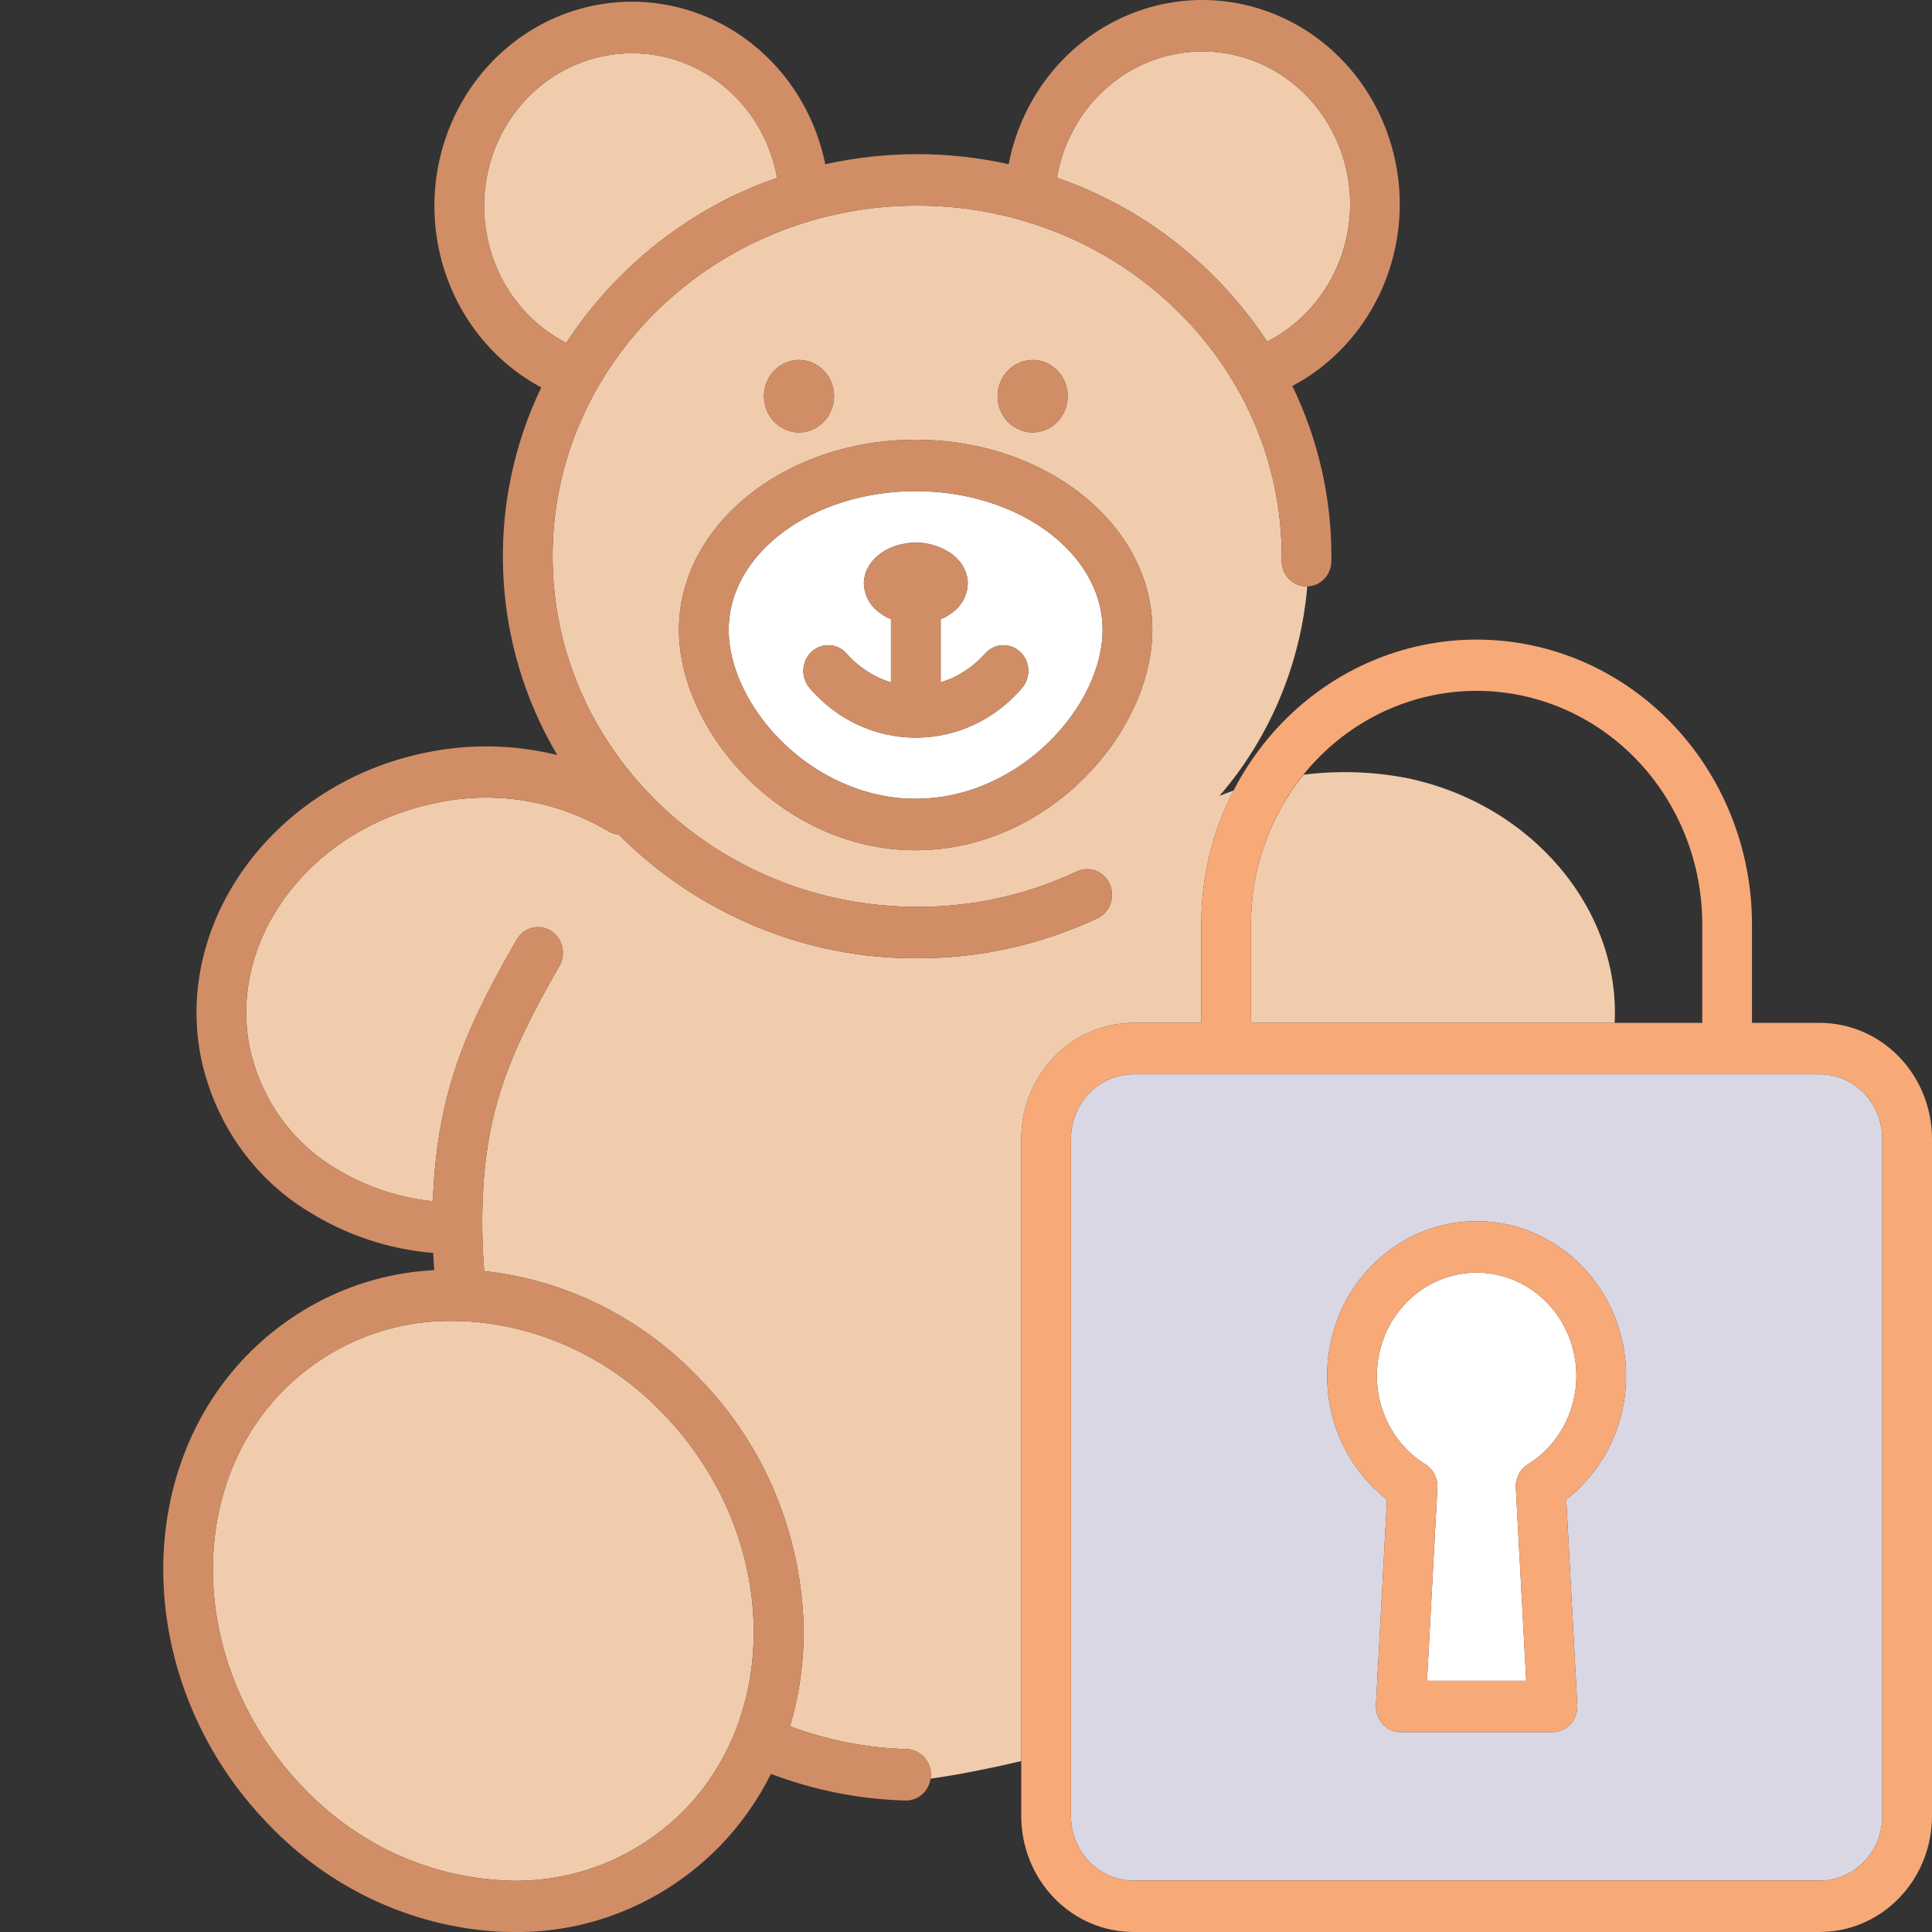 <svg width="122" height="122" viewBox="0 0 122 122" fill="none" xmlns="http://www.w3.org/2000/svg">
<rect x="0" y="0" width="122" height="122" fill="#333333" stroke="none"/>
<g clip-path="url(#clip0_1_2148)">
<path d="M39.902 3.362C37.798 3.361 35.755 4.097 34.106 5.448C32.457 6.8 31.298 8.689 30.817 10.808C30.337 12.927 30.563 15.151 31.46 17.12C32.356 19.09 33.87 20.687 35.755 21.654C38.967 16.762 43.646 13.099 49.071 11.231C48.674 9.017 47.539 7.017 45.864 5.58C44.189 4.142 42.079 3.357 39.902 3.362Z" fill="#F0CCAD"/>
<path d="M88.776 49.12C86.644 48.717 84.466 48.65 82.315 48.92C80.168 51.566 78.992 54.91 78.995 58.364V64.592H101.959C102.324 57.461 96.763 50.75 88.776 49.12Z" fill="#F0CCAD"/>
<path d="M28.596 83.414C26.595 83.384 24.609 83.766 22.753 84.538C20.897 85.309 19.208 86.456 17.784 87.91C11.505 94.404 12.11 105.598 19.133 112.861C22.428 116.342 26.855 118.433 31.555 118.729C33.7 118.883 35.853 118.564 37.87 117.793C39.888 117.023 41.724 115.817 43.257 114.257C49.536 107.763 48.93 96.57 41.907 89.306C38.613 85.825 34.187 83.734 29.486 83.438C29.188 83.422 28.891 83.414 28.596 83.414Z" fill="#F0CCAD"/>
<path d="M85.258 12.899C85.258 10.484 84.384 8.158 82.807 6.378C81.23 4.598 79.066 3.494 76.74 3.284C74.415 3.074 72.098 3.773 70.247 5.243C68.396 6.714 67.145 8.848 66.741 11.226C72.14 13.082 76.804 16.715 80.019 21.57C81.587 20.774 82.908 19.54 83.834 18.007C84.76 16.475 85.253 14.705 85.258 12.899Z" fill="#F0CCAD"/>
<path d="M71.566 64.592H75.856V58.364C75.853 55.418 76.554 52.517 77.897 49.919C77.591 50.027 77.289 50.14 77.001 50.262C80.184 46.587 82.131 41.944 82.551 37.029C82.521 37.029 82.492 37.036 82.461 37.034C82.045 37.023 81.65 36.841 81.364 36.528C81.077 36.216 80.922 35.799 80.933 35.368C80.935 35.287 80.935 35.204 80.935 35.124C80.935 22.915 70.608 12.982 57.914 12.982C45.221 12.982 34.894 22.915 34.894 35.124C34.894 47.332 45.221 57.265 57.914 57.265C61.394 57.279 64.835 56.516 68.004 55.028C68.382 54.851 68.814 54.836 69.203 54.987C69.592 55.139 69.908 55.443 70.08 55.835C70.252 56.226 70.267 56.672 70.122 57.075C69.976 57.478 69.682 57.805 69.304 57.984C65.728 59.664 61.843 60.526 57.914 60.512C50.887 60.552 44.122 57.749 39.065 52.701C38.835 52.681 38.612 52.607 38.413 52.487C35.105 50.527 31.215 49.895 27.486 50.713C19.707 52.301 14.441 59.176 15.747 66.04C16.075 67.644 16.724 69.159 17.654 70.487C18.584 71.815 19.772 72.926 21.143 73.749C23.03 74.921 25.146 75.64 27.337 75.854C27.58 68.692 29.701 64.441 32.626 59.339C32.731 59.156 32.87 58.995 33.035 58.868C33.2 58.74 33.388 58.647 33.588 58.594C33.787 58.541 33.995 58.53 34.199 58.56C34.403 58.59 34.599 58.662 34.777 58.771C34.954 58.879 35.109 59.023 35.233 59.194C35.356 59.364 35.446 59.559 35.497 59.765C35.548 59.972 35.559 60.187 35.53 60.398C35.501 60.609 35.431 60.812 35.326 60.995C31.956 66.874 30.452 70.617 30.452 77.254C30.452 78.258 30.498 79.268 30.574 80.268C35.712 80.817 40.505 83.201 44.128 87.01C48.042 90.986 50.39 96.323 50.716 101.988C50.843 104.361 50.561 106.74 49.884 109.011C52.252 109.894 54.742 110.381 57.258 110.452C57.674 110.463 58.069 110.645 58.355 110.958C58.642 111.27 58.797 111.687 58.785 112.118C58.781 112.184 58.773 112.251 58.761 112.316C60.416 112.088 62.475 111.682 64.488 111.206V71.916C64.49 69.975 65.236 68.113 66.563 66.74C67.89 65.367 69.689 64.595 71.566 64.592ZM63.04 24.572C63.096 24.278 63.207 23.997 63.368 23.748C63.448 23.622 63.541 23.506 63.645 23.401C63.747 23.294 63.86 23.198 63.98 23.115C64.102 23.033 64.23 22.962 64.364 22.905C64.497 22.847 64.635 22.803 64.777 22.775C65.062 22.714 65.356 22.714 65.64 22.775C65.783 22.803 65.923 22.847 66.057 22.905C66.19 22.962 66.317 23.033 66.437 23.115C66.559 23.197 66.671 23.293 66.773 23.401C66.877 23.506 66.969 23.622 67.049 23.748C67.29 24.125 67.419 24.567 67.422 25.019C67.422 25.169 67.407 25.318 67.378 25.465C67.35 25.611 67.308 25.755 67.252 25.892C67.199 26.032 67.131 26.165 67.049 26.289C66.887 26.539 66.679 26.754 66.437 26.922C66.317 27.004 66.19 27.074 66.057 27.132C65.788 27.246 65.5 27.305 65.209 27.308C65.064 27.308 64.919 27.292 64.777 27.262C64.636 27.233 64.497 27.19 64.364 27.132C64.23 27.074 64.102 27.004 63.98 26.922C63.678 26.712 63.431 26.429 63.259 26.097C63.087 25.765 62.997 25.395 62.996 25.019C62.995 24.869 63.01 24.719 63.04 24.572ZM48.286 24.572C48.314 24.426 48.356 24.283 48.411 24.145C48.466 24.006 48.534 23.873 48.614 23.748C48.694 23.622 48.786 23.506 48.89 23.401C49.096 23.188 49.339 23.019 49.608 22.904C49.876 22.789 50.164 22.729 50.455 22.729C50.745 22.729 51.033 22.789 51.301 22.904C51.569 23.019 51.813 23.188 52.019 23.401C52.122 23.506 52.215 23.622 52.295 23.748C52.376 23.872 52.444 24.005 52.498 24.145C52.554 24.282 52.597 24.425 52.623 24.572C52.653 24.719 52.668 24.869 52.668 25.019C52.667 25.169 52.653 25.318 52.623 25.465C52.596 25.611 52.554 25.755 52.498 25.892C52.444 26.032 52.376 26.165 52.295 26.289C52.215 26.415 52.122 26.531 52.019 26.636C51.813 26.849 51.569 27.018 51.301 27.133C51.033 27.248 50.745 27.308 50.455 27.308C50.164 27.308 49.876 27.248 49.608 27.133C49.339 27.018 49.096 26.849 48.89 26.636C48.786 26.531 48.694 26.415 48.614 26.289C48.535 26.163 48.467 26.031 48.411 25.892C48.356 25.754 48.314 25.611 48.286 25.465C48.256 25.318 48.241 25.169 48.241 25.019C48.241 24.869 48.256 24.719 48.286 24.572ZM57.82 53.689C49.403 53.689 42.874 46.205 42.874 39.767C42.874 33.15 49.579 27.767 57.82 27.767C66.061 27.767 72.766 33.15 72.766 39.767C72.766 46.205 66.237 53.689 57.82 53.689V53.689Z" fill="#F0CCAD"/>
<path d="M57.258 110.452C54.742 110.38 52.252 109.894 49.884 109.011C50.561 106.739 50.843 104.361 50.716 101.988C50.39 96.323 48.042 90.985 44.128 87.01C40.505 83.201 35.712 80.817 30.574 80.267C30.498 79.268 30.452 78.258 30.452 77.253C30.452 70.617 31.956 66.874 35.326 60.995C35.539 60.625 35.6 60.182 35.497 59.765C35.394 59.348 35.135 58.99 34.777 58.77C34.419 58.551 33.991 58.487 33.588 58.594C33.184 58.7 32.839 58.968 32.626 59.339C29.701 64.441 27.58 68.692 27.337 75.853C25.146 75.64 23.03 74.92 21.143 73.749C19.772 72.926 18.584 71.815 17.654 70.487C16.724 69.159 16.075 67.644 15.747 66.04C14.441 59.176 19.707 52.3 27.486 50.713C31.215 49.895 35.105 50.526 38.413 52.487C38.612 52.607 38.835 52.681 39.065 52.701C44.122 57.749 50.887 60.552 57.914 60.512C61.843 60.526 65.728 59.664 69.304 57.983C69.682 57.805 69.976 57.478 70.122 57.075C70.267 56.672 70.252 56.226 70.08 55.834C69.908 55.443 69.592 55.138 69.203 54.987C68.814 54.836 68.382 54.851 68.004 55.028C64.835 56.516 61.394 57.278 57.914 57.264C45.221 57.264 34.894 47.332 34.894 35.123C34.894 22.915 45.221 12.982 57.914 12.982C70.608 12.982 80.935 22.915 80.935 35.123C80.935 35.204 80.935 35.287 80.933 35.368C80.922 35.798 81.077 36.216 81.364 36.528C81.65 36.84 82.045 37.022 82.461 37.034C82.492 37.035 82.521 37.029 82.551 37.029C82.953 37.02 83.335 36.851 83.618 36.557C83.902 36.264 84.064 35.868 84.072 35.453C84.074 35.344 84.075 35.232 84.075 35.123C84.073 31.39 83.228 27.71 81.607 24.375C83.486 23.379 85.089 21.907 86.267 20.095C87.446 18.283 88.16 16.192 88.343 14.017C88.527 11.842 88.173 9.654 87.316 7.659C86.459 5.664 85.126 3.926 83.442 2.609C81.758 1.293 79.778 0.44 77.689 0.13C75.599 -0.179 73.468 0.065 71.494 0.84C69.521 1.616 67.77 2.897 66.406 4.563C65.042 6.229 64.109 8.226 63.695 10.367C59.877 9.523 55.929 9.524 52.112 10.372C51.682 8.241 50.737 6.256 49.366 4.604C47.995 2.952 46.242 1.685 44.27 0.923C42.298 0.16 40.171 -0.073 38.088 0.244C36.005 0.56 34.034 1.418 32.358 2.735C30.681 4.053 29.355 5.787 28.502 7.778C27.648 9.769 27.296 11.951 27.478 14.12C27.66 16.29 28.37 18.376 29.542 20.185C30.713 21.994 32.309 23.467 34.179 24.466C32.427 28.106 31.601 32.147 31.778 36.208C31.955 40.269 33.13 44.217 35.191 47.678C32.463 47.006 29.627 46.954 26.878 47.527C17.401 49.462 11.026 58.047 12.666 66.667C13.076 68.713 13.897 70.648 15.075 72.345C16.254 74.043 17.764 75.465 19.508 76.52C21.892 78.005 24.579 78.894 27.354 79.118C27.369 79.482 27.399 79.843 27.424 80.205C22.96 80.427 18.734 82.355 15.564 85.614C8.061 93.374 8.666 106.628 16.913 115.157C20.757 119.207 25.918 121.635 31.394 121.972C31.749 121.99 32.101 122 32.452 122C34.864 122.032 37.258 121.567 39.494 120.631C41.73 119.696 43.764 118.31 45.477 116.553C46.765 115.22 47.846 113.69 48.683 112.016C51.407 113.049 54.275 113.617 57.175 113.698C57.189 113.698 57.203 113.698 57.217 113.698C57.592 113.697 57.954 113.557 58.237 113.304C58.521 113.05 58.707 112.699 58.761 112.316C58.773 112.25 58.781 112.184 58.785 112.118C58.797 111.687 58.642 111.27 58.355 110.957C58.069 110.645 57.674 110.463 57.258 110.452ZM43.257 114.257C41.724 115.817 39.888 117.023 37.87 117.793C35.853 118.564 33.7 118.883 31.555 118.729C26.855 118.433 22.428 116.342 19.133 112.862C12.11 105.598 11.505 94.404 17.784 87.91C19.207 86.456 20.897 85.309 22.753 84.538C24.609 83.766 26.595 83.384 28.596 83.414C28.891 83.414 29.188 83.422 29.486 83.438C34.187 83.734 38.613 85.825 41.907 89.306C48.93 96.57 49.536 107.763 43.257 114.257ZM35.755 21.655C34.331 20.924 33.112 19.829 32.212 18.474C31.312 17.119 30.762 15.549 30.614 13.913C30.465 12.277 30.723 10.628 31.364 9.124C32.004 7.619 33.005 6.309 34.272 5.317C35.539 4.325 37.031 3.685 38.604 3.456C40.178 3.227 41.782 3.418 43.264 4.011C44.746 4.603 46.058 5.577 47.074 6.841C48.09 8.105 48.778 9.616 49.071 11.232C43.646 13.1 38.967 16.762 35.755 21.655ZM66.741 11.226C67.017 9.6 67.693 8.074 68.702 6.795C69.712 5.516 71.022 4.526 72.507 3.921C73.992 3.315 75.603 3.114 77.184 3.336C78.766 3.558 80.266 4.197 81.541 5.19C82.817 6.184 83.824 7.499 84.467 9.01C85.11 10.521 85.368 12.178 85.215 13.821C85.062 15.465 84.504 17.04 83.594 18.397C82.684 19.754 81.453 20.846 80.018 21.57C76.804 16.715 72.14 13.082 66.741 11.226V11.226Z" fill="#D18E66"/>
<path d="M69.626 39.767C69.626 34.941 64.33 31.014 57.82 31.014C51.31 31.014 46.014 34.941 46.014 39.767C46.014 44.602 51.28 50.441 57.82 50.441C64.36 50.441 69.626 44.602 69.626 39.767ZM64.522 43.462C63.684 44.442 62.654 45.227 61.501 45.764C60.347 46.302 59.097 46.58 57.832 46.58C56.567 46.58 55.316 46.302 54.163 45.764C53.009 45.227 51.979 44.442 51.141 43.462C51.002 43.305 50.894 43.121 50.823 42.921C50.752 42.72 50.72 42.508 50.729 42.294C50.738 42.081 50.788 41.872 50.875 41.679C50.962 41.485 51.085 41.312 51.237 41.167C51.389 41.023 51.568 40.912 51.761 40.839C51.955 40.766 52.161 40.733 52.367 40.743C52.573 40.752 52.776 40.803 52.962 40.894C53.149 40.984 53.317 41.112 53.456 41.269C54.214 42.129 55.184 42.758 56.262 43.089V39.094C56.178 39.059 56.09 39.032 56.011 38.99C55.836 38.898 55.669 38.79 55.513 38.668C55.227 38.462 54.99 38.19 54.823 37.874C54.656 37.558 54.563 37.205 54.55 36.845C54.551 36.675 54.573 36.506 54.616 36.342C54.659 36.175 54.721 36.013 54.802 35.861C54.886 35.701 54.987 35.551 55.103 35.414C55.225 35.268 55.363 35.137 55.513 35.023C55.668 34.898 55.835 34.79 56.011 34.7C56.194 34.606 56.384 34.527 56.579 34.464C56.779 34.397 56.984 34.349 57.192 34.318C58.231 34.142 59.295 34.395 60.156 35.023C60.303 35.139 60.438 35.27 60.561 35.414C60.678 35.55 60.779 35.7 60.861 35.861C61.022 36.163 61.109 36.501 61.113 36.845C61.1 37.205 61.007 37.558 60.84 37.874C60.673 38.19 60.437 38.462 60.151 38.668C59.995 38.791 59.828 38.9 59.653 38.99C59.575 39.032 59.485 39.06 59.401 39.096V43.089C60.479 42.758 61.45 42.129 62.207 41.269C62.346 41.112 62.514 40.984 62.701 40.894C62.888 40.803 63.09 40.752 63.296 40.743C63.502 40.733 63.708 40.766 63.902 40.839C64.096 40.911 64.274 41.023 64.426 41.167C64.578 41.312 64.701 41.485 64.788 41.678C64.875 41.872 64.925 42.081 64.934 42.294C64.943 42.508 64.911 42.72 64.84 42.921C64.77 43.121 64.662 43.305 64.522 43.462L64.522 43.462Z" fill="white"/>
<path d="M57.82 27.767C49.579 27.767 42.874 33.15 42.874 39.767C42.874 46.205 49.403 53.689 57.82 53.689C66.237 53.689 72.766 46.205 72.766 39.767C72.766 33.15 66.061 27.767 57.82 27.767ZM46.014 39.767C46.014 34.941 51.31 31.014 57.82 31.014C64.33 31.014 69.626 34.941 69.626 39.767C69.626 44.602 64.36 50.441 57.82 50.441C51.28 50.441 46.014 44.602 46.014 39.767H46.014Z" fill="#D18E66"/>
<path d="M48.411 25.892C48.467 26.03 48.535 26.163 48.614 26.289C48.694 26.415 48.786 26.531 48.89 26.636C49.096 26.849 49.339 27.018 49.608 27.133C49.876 27.248 50.164 27.307 50.455 27.307C50.745 27.307 51.033 27.248 51.301 27.133C51.569 27.018 51.813 26.849 52.019 26.636C52.122 26.531 52.215 26.414 52.295 26.289C52.376 26.165 52.444 26.032 52.498 25.892C52.554 25.755 52.596 25.611 52.623 25.465C52.653 25.318 52.667 25.168 52.668 25.018C52.668 24.868 52.653 24.719 52.623 24.572C52.597 24.425 52.555 24.282 52.498 24.145C52.444 24.005 52.376 23.872 52.295 23.748C52.215 23.622 52.122 23.506 52.019 23.401C51.813 23.188 51.569 23.019 51.301 22.904C51.033 22.788 50.745 22.729 50.455 22.729C50.164 22.729 49.876 22.788 49.608 22.904C49.339 23.019 49.096 23.188 48.89 23.401C48.786 23.506 48.694 23.622 48.614 23.748C48.534 23.873 48.466 24.006 48.411 24.145C48.356 24.282 48.314 24.426 48.286 24.572C48.256 24.719 48.241 24.868 48.241 25.018C48.241 25.168 48.256 25.318 48.286 25.465C48.314 25.611 48.356 25.754 48.411 25.892Z" fill="#D18E66"/>
<path d="M63.98 26.922C64.102 27.004 64.23 27.074 64.364 27.132C64.497 27.19 64.636 27.233 64.777 27.262C64.919 27.292 65.064 27.307 65.209 27.307C65.5 27.305 65.788 27.246 66.057 27.132C66.19 27.074 66.317 27.004 66.437 26.922C66.679 26.754 66.887 26.539 67.049 26.289C67.131 26.165 67.199 26.031 67.252 25.892C67.308 25.755 67.35 25.611 67.378 25.465C67.407 25.318 67.422 25.168 67.422 25.018C67.421 24.566 67.292 24.124 67.049 23.748C66.969 23.622 66.877 23.506 66.773 23.401C66.671 23.293 66.559 23.197 66.437 23.114C66.317 23.032 66.19 22.962 66.057 22.905C65.923 22.846 65.783 22.803 65.64 22.775C65.356 22.714 65.062 22.714 64.777 22.775C64.635 22.803 64.497 22.846 64.364 22.905C64.23 22.962 64.102 23.032 63.98 23.114C63.86 23.198 63.747 23.294 63.645 23.401C63.541 23.506 63.448 23.622 63.368 23.748C63.207 23.997 63.096 24.277 63.04 24.572C63.01 24.719 62.995 24.868 62.996 25.018C62.997 25.395 63.087 25.765 63.259 26.097C63.431 26.429 63.678 26.712 63.98 26.922L63.98 26.922Z" fill="#D18E66"/>
<path d="M62.207 41.269C61.45 42.129 60.479 42.758 59.401 43.089V39.096C59.485 39.06 59.575 39.032 59.653 38.99C59.828 38.9 59.995 38.792 60.151 38.668C60.437 38.462 60.673 38.191 60.84 37.874C61.007 37.558 61.1 37.206 61.113 36.845C61.109 36.501 61.022 36.163 60.861 35.861C60.779 35.7 60.678 35.55 60.561 35.414C60.439 35.27 60.303 35.139 60.156 35.023C59.295 34.395 58.231 34.142 57.192 34.318C56.984 34.349 56.779 34.398 56.579 34.464C56.384 34.528 56.194 34.606 56.011 34.7C55.835 34.791 55.668 34.899 55.513 35.023C55.363 35.137 55.225 35.268 55.103 35.414C54.987 35.551 54.886 35.701 54.802 35.861C54.721 36.013 54.659 36.175 54.616 36.342C54.573 36.506 54.551 36.675 54.55 36.845C54.563 37.206 54.656 37.558 54.824 37.874C54.99 38.191 55.227 38.462 55.513 38.668C55.669 38.791 55.836 38.898 56.011 38.99C56.09 39.032 56.178 39.059 56.262 39.095V43.089C55.184 42.758 54.214 42.129 53.456 41.269C53.317 41.112 53.149 40.984 52.962 40.894C52.776 40.804 52.573 40.752 52.367 40.743C52.161 40.733 51.955 40.766 51.761 40.839C51.568 40.912 51.389 41.023 51.237 41.168C51.085 41.312 50.962 41.485 50.875 41.679C50.788 41.872 50.738 42.081 50.729 42.294C50.72 42.508 50.752 42.721 50.823 42.921C50.894 43.121 51.002 43.306 51.141 43.463C51.979 44.443 53.009 45.227 54.163 45.765C55.316 46.302 56.567 46.58 57.832 46.58C59.097 46.58 60.347 46.302 61.501 45.765C62.654 45.227 63.684 44.443 64.522 43.463C64.662 43.306 64.77 43.121 64.84 42.921C64.911 42.721 64.943 42.508 64.934 42.294C64.925 42.081 64.876 41.872 64.788 41.679C64.701 41.485 64.578 41.312 64.426 41.168C64.274 41.023 64.096 40.912 63.902 40.839C63.708 40.766 63.502 40.733 63.296 40.743C63.09 40.752 62.888 40.804 62.701 40.894C62.514 40.984 62.346 41.112 62.207 41.269L62.207 41.269Z" fill="#D18E66"/>
<path d="M114.922 67.839H71.566C70.521 67.841 69.52 68.271 68.782 69.035C68.043 69.8 67.628 70.836 67.628 71.916V114.679C67.629 115.759 68.044 116.795 68.782 117.558C69.521 118.322 70.522 118.751 71.566 118.753H114.922C115.966 118.751 116.968 118.322 117.706 117.558C118.444 116.795 118.859 115.759 118.861 114.679V71.916C118.86 70.836 118.445 69.8 117.706 69.035C116.968 68.271 115.967 67.841 114.922 67.839ZM87.314 108.873C87.167 108.713 87.054 108.523 86.98 108.316C86.907 108.108 86.875 107.888 86.887 107.667L87.584 94.689C85.998 93.46 84.827 91.747 84.235 89.791C83.644 87.835 83.662 85.736 84.289 83.791C84.915 81.847 86.117 80.156 87.724 78.957C89.331 77.759 91.263 77.114 93.244 77.114C95.225 77.114 97.157 77.759 98.764 78.957C100.371 80.156 101.573 81.847 102.199 83.791C102.825 85.736 102.844 87.835 102.253 89.791C101.661 91.747 100.49 93.46 98.904 94.689L99.601 107.667C99.613 107.888 99.582 108.108 99.508 108.316C99.435 108.523 99.321 108.713 99.174 108.873C99.028 109.033 98.851 109.161 98.655 109.249C98.459 109.336 98.248 109.381 98.034 109.381H88.454C88.241 109.381 88.029 109.336 87.833 109.249C87.637 109.161 87.46 109.034 87.314 108.873H87.314Z" fill="#D9D7E4"/>
<path d="M90.008 92.469C90.253 92.621 90.454 92.839 90.587 93.1C90.721 93.362 90.784 93.656 90.768 93.951L90.113 106.133H96.375L95.72 93.951C95.704 93.656 95.767 93.362 95.901 93.1C96.034 92.839 96.235 92.621 96.48 92.469C97.662 91.736 98.58 90.623 99.092 89.3C99.605 87.976 99.683 86.516 99.316 85.142C98.949 83.768 98.156 82.556 97.059 81.693C95.962 80.83 94.622 80.362 93.244 80.362C91.866 80.362 90.526 80.83 89.429 81.693C88.332 82.556 87.539 83.768 87.172 85.142C86.805 86.516 86.883 87.976 87.396 89.3C87.908 90.623 88.826 91.736 90.008 92.469L90.008 92.469Z" fill="white"/>
<path d="M114.922 64.592H110.632V58.363C110.63 53.595 108.797 49.023 105.536 45.652C102.276 42.281 97.854 40.388 93.244 40.388C88.634 40.388 84.213 42.281 80.952 45.652C77.691 49.023 75.858 53.595 75.856 58.363V64.592H71.566C69.689 64.594 67.89 65.367 66.563 66.74C65.236 68.113 64.49 69.974 64.488 71.915V114.679C64.49 116.62 65.237 118.48 66.564 119.853C67.89 121.225 69.689 121.997 71.566 121.999H114.922C116.799 121.997 118.598 121.225 119.925 119.853C121.252 118.48 121.998 116.62 122 114.679V71.915C121.998 69.974 121.252 68.113 119.925 66.74C118.598 65.367 116.799 64.594 114.922 64.592ZM118.861 114.679C118.859 115.759 118.444 116.794 117.706 117.558C116.968 118.321 115.967 118.751 114.922 118.752H71.566C70.522 118.751 69.521 118.321 68.782 117.558C68.044 116.794 67.629 115.759 67.628 114.679V71.915C67.628 70.835 68.043 69.799 68.782 69.035C69.52 68.271 70.521 67.841 71.566 67.839H114.922C115.967 67.841 116.968 68.271 117.706 69.035C118.445 69.799 118.86 70.835 118.861 71.915V114.679ZM78.995 58.363C78.995 54.455 80.496 50.706 83.169 47.942C85.841 45.178 89.465 43.625 93.244 43.625C97.023 43.625 100.647 45.178 103.32 47.942C105.992 50.706 107.493 54.455 107.493 58.363V64.592H78.995V58.363Z" fill="#F8A978"/>
<path d="M99.174 108.873C99.321 108.713 99.434 108.523 99.508 108.316C99.581 108.108 99.613 107.888 99.601 107.667L98.904 94.689C100.49 93.46 101.661 91.746 102.253 89.79C102.844 87.835 102.825 85.736 102.199 83.791C101.573 81.847 100.371 80.156 98.764 78.957C97.156 77.758 95.225 77.114 93.244 77.114C91.263 77.114 89.331 77.758 87.724 78.957C86.117 80.156 84.915 81.847 84.289 83.791C83.662 85.736 83.644 87.835 84.235 89.79C84.827 91.746 85.998 93.46 87.584 94.689L86.887 107.667C86.875 107.888 86.907 108.108 86.98 108.316C87.053 108.523 87.167 108.713 87.314 108.873C87.46 109.033 87.637 109.161 87.833 109.248C88.029 109.336 88.241 109.381 88.454 109.381H98.034C98.248 109.381 98.459 109.336 98.655 109.249C98.851 109.161 99.028 109.033 99.174 108.873ZM93.244 80.362C94.622 80.362 95.962 80.83 97.059 81.693C98.156 82.556 98.948 83.768 99.316 85.142C99.683 86.516 99.605 87.977 99.092 89.3C98.58 90.623 97.662 91.737 96.48 92.469C96.235 92.621 96.034 92.839 95.9 93.101C95.767 93.362 95.704 93.656 95.72 93.951L96.375 106.134H90.113L90.768 93.951C90.784 93.656 90.721 93.362 90.587 93.101C90.453 92.839 90.253 92.621 90.008 92.469C88.826 91.737 87.908 90.623 87.396 89.3C86.883 87.977 86.805 86.516 87.172 85.142C87.539 83.768 88.332 82.556 89.429 81.693C90.525 80.83 91.866 80.362 93.244 80.362H93.244Z" fill="#F8A978"/>
</g>
<defs>
<clipPath id="clip0_1_2148">
<rect width="122" height="122" fill="white"/>
</clipPath>
</defs>
</svg>

